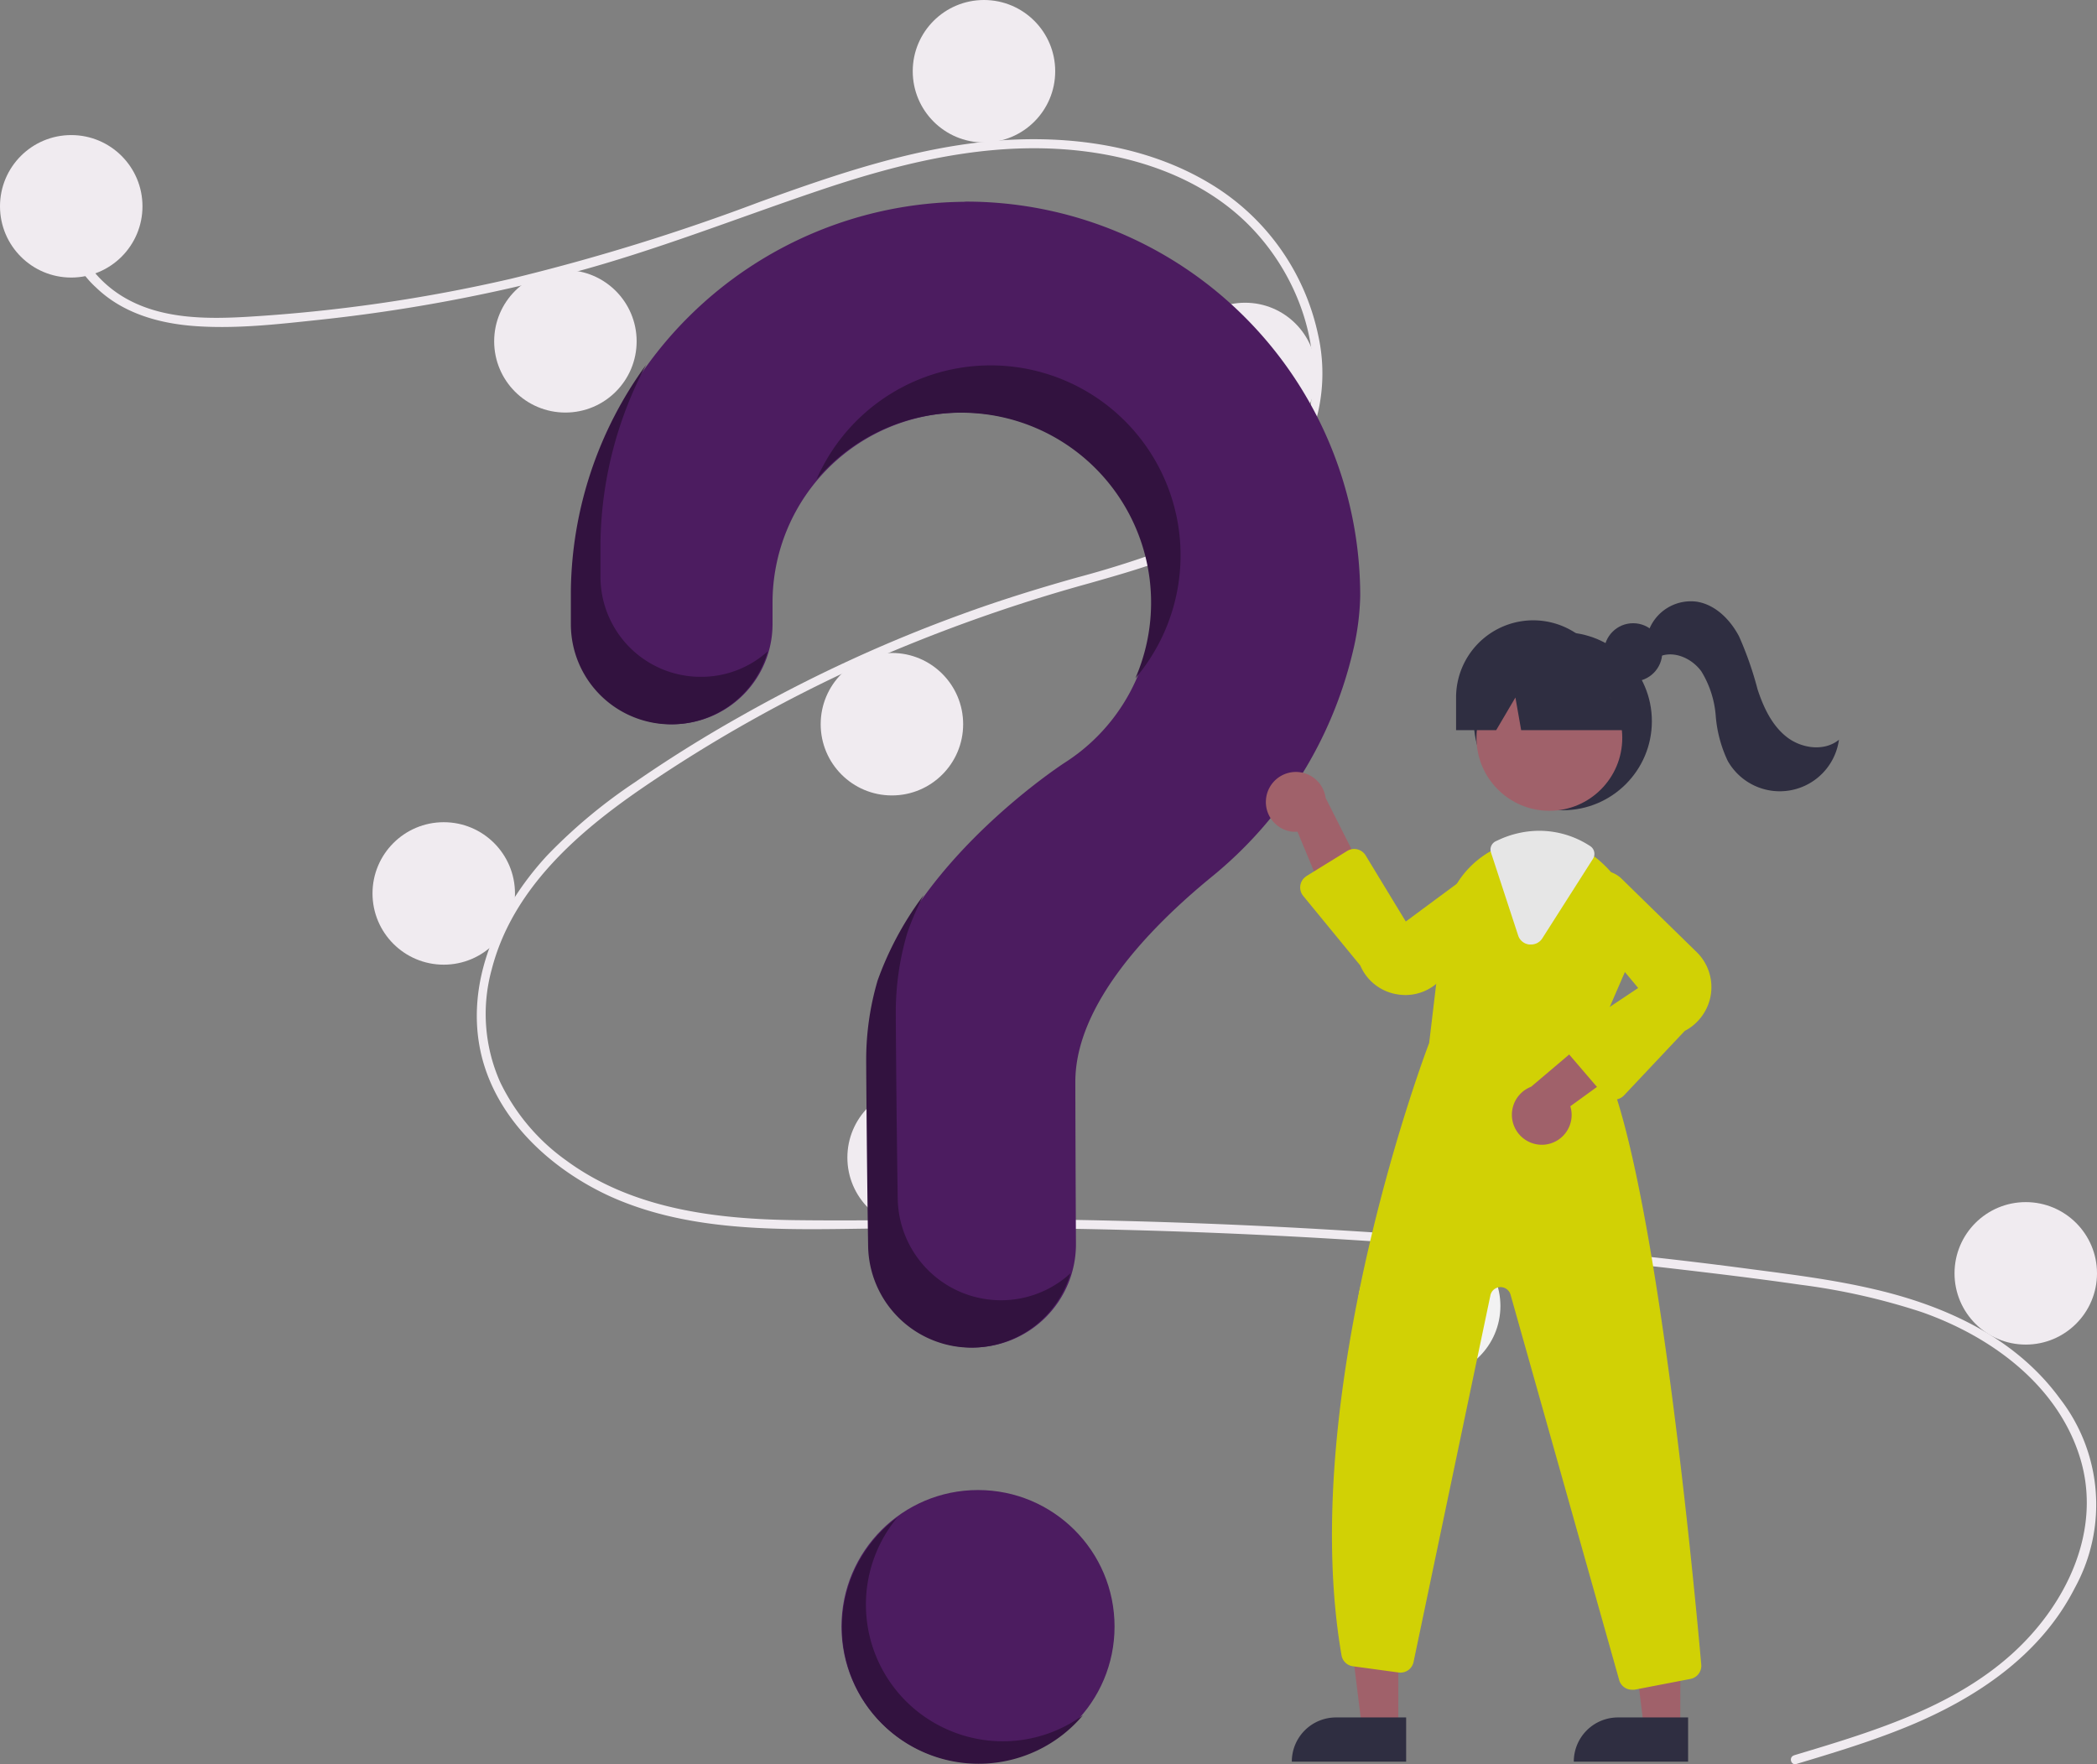 <svg xmlns="http://www.w3.org/2000/svg" viewBox="0 0 303.2 255.11"><rect x="0" y="0" width="303.2" height="255.11" fill="#808080" stroke="none"/><defs><style>.cls-1{fill:#4c1c60;}.cls-2{fill:#f0ebf0;}.cls-3{fill:#f2f2f2;}.cls-4{fill:#2f2e41;}.cls-5{fill:#a0616a;}.cls-6{fill:#d1d105;}.cls-7{fill:#e6e6e6;}.cls-8{fill:#32123f;}</style></defs><title>faq</title><g id="Layer_2" data-name="Layer 2"><g id="Layer_2-2" data-name="Layer 2"><circle class="cls-1" cx="141.41" cy="235.18" r="19.74"/><path class="cls-2" d="M259.34,253.81c11.05-3.32,22.79-6.78,31.55-14.66,7.82-7.05,13.11-17.81,9.86-28.37s-12.92-17.58-22.93-21.08a94.84,94.84,0,0,0-17.55-3.95c-6.45-.93-12.93-1.7-19.41-2.45q-39.35-4.5-79-5.49c-13-.33-26.08-.32-39.12-.13-11.65.16-23.92.16-34.72-4.79C79.64,169,72,162,69.67,152.83,67,142.21,72,131.39,79.1,123.7a76.46,76.46,0,0,1,12.72-10.61c4.93-3.41,10-6.57,15.25-9.52a211.19,211.19,0,0,1,32.08-14.79c5.47-2,11-3.71,16.62-5.29a143.31,143.31,0,0,0,14-4.5c8.84-3.52,17.24-9.48,19.48-19.26,2.13-9.27-1.46-19.33-7.75-26.21-7.28-8-18.25-11.45-28.78-12-11.81-.63-23.35,2.32-34.46,6.08-11.84,4-23.43,8.6-35.52,11.84a239,239,0,0,1-36.56,6.8c-6,.64-12.27,1.37-18.35.88-5.1-.42-10.17-1.91-13.92-5.53A13.76,13.76,0,0,1,9.47,29.71c.12-.82,1.36-.47,1.24.34-.8,5.48,2.92,10.52,7.5,13.1,5.3,3,11.75,3,17.65,2.65a230.84,230.84,0,0,0,38-5.49,304.82,304.82,0,0,0,35.92-11.09c11.22-4.06,22.7-8,34.69-8.91,10.41-.76,21.35.75,30.42,6.19a33.65,33.65,0,0,1,15.69,21.9,25.36,25.36,0,0,1-7.47,24.16c-7,6.46-16.61,9.22-25.56,11.76a235.31,235.31,0,0,0-33.21,11.89,208.73,208.73,0,0,0-31.24,17.57c-9.55,6.52-19,14.73-22,26.37a24.23,24.23,0,0,0,1.21,16.29,29.71,29.71,0,0,0,9.55,11.34c9.58,7.05,21.65,8.5,33.22,8.64,13,.16,26-.28,39-.06q39.75.64,79.32,4.83,9.92,1,19.81,2.32c5.93.77,11.88,1.52,17.71,2.88,10.37,2.4,20.46,7,26.91,15.82A25,25,0,0,1,300,229.58c-4.95,9.74-14.22,15.93-24.06,20-5.28,2.18-10.75,3.83-16.21,5.47-.79.24-1.13-1-.34-1.24Z"/><circle class="cls-2" cx="10.3" cy="29.83" r="10.3"/><circle class="cls-2" cx="81.75" cy="49.35" r="10.3"/><circle class="cls-2" cx="142.27" cy="10.3" r="10.3"/><circle class="cls-2" cx="180.03" cy="54.07" r="10.3"/><circle class="cls-2" cx="128.96" cy="104.71" r="10.3"/><circle class="cls-2" cx="64.16" cy="129.18" r="10.3"/><circle class="cls-2" cx="132.82" cy="167.37" r="10.3"/><circle class="cls-3" cx="206.64" cy="188.83" r="10.3"/><circle class="cls-2" cx="292.9" cy="184.11" r="10.3"/><path class="cls-1" d="M139.29,29.18A57.13,57.13,0,0,0,82.74,85.32c0,.29,0,2.29,0,4.91a14.48,14.48,0,0,0,14.48,14.48h0A14.48,14.48,0,0,0,111.7,90.22h0V87.12A27.47,27.47,0,1,1,154,110.24h0s-20.61,13.27-26.9,31.47h0a40.28,40.28,0,0,0-1.67,11.49c0,1.6.1,15.59.28,26.94a14.93,14.93,0,0,0,14.93,14.69h0a14.93,14.93,0,0,0,14.93-14.94v-.09c-.06-10.4-.09-22.5-.09-23.38,0-11.18,10.78-22.32,19.64-29.58A59.62,59.62,0,0,0,195.6,94.24a37.39,37.39,0,0,0,1.07-8.09,57,57,0,0,0-57-57Z"/><circle class="cls-4" cx="225.97" cy="104.28" r="12.87"/><polygon class="cls-5" points="202.18 249.82 196.92 249.82 194.42 229.53 202.19 229.53 202.18 249.82"/><path class="cls-4" d="M193.16,248.32h10.15v6.39H186.78A6.39,6.39,0,0,1,193.16,248.32Z"/><polygon class="cls-5" points="242.95 249.82 237.69 249.82 235.19 229.53 242.96 229.53 242.95 249.82"/><path class="cls-4" d="M233.93,248.32h10.15v6.39H227.55A6.39,6.39,0,0,1,233.93,248.32Z"/><circle class="cls-5" cx="224.02" cy="106.69" r="10.54"/><path class="cls-6" d="M230.3,151.24,235,140.4a13.48,13.48,0,0,0-3-15.28,12.89,12.89,0,0,0-1.31-1.14,13.25,13.25,0,0,0-8.15-2.82,13.74,13.74,0,0,0-5.75,1.28l-.46.21c-.3.14-.59.3-.87.46a13.58,13.58,0,0,0-6.74,10.24l-2.08,17.45c-.53,1.36-19.2,50.8-12.67,88.55a1.92,1.92,0,0,0,1.64,1.57l6.62.9a1.93,1.93,0,0,0,2.15-1.51l11.11-53a1.5,1.5,0,0,1,2.92-.1l15.7,55.69a1.91,1.91,0,0,0,1.85,1.41,2.31,2.31,0,0,0,.37,0l8.09-1.56a1.93,1.93,0,0,0,1.56-2.07C244.82,227.44,238.5,161,230.3,151.24Z"/><path class="cls-5" d="M183.06,115.46a4.31,4.31,0,0,0,3.78,4.79,3.86,3.86,0,0,0,.76,0l5.89,14.16,4.46-6.61-6.28-12.43a4.34,4.34,0,0,0-8.61.07Z"/><path class="cls-5" d="M223.43,165.49a4.32,4.32,0,0,0,3.78-4.79,4.77,4.77,0,0,0-.16-.75l12.4-9L232,148.13l-10.62,9a4.34,4.34,0,0,0,2.07,8.36Z"/><path class="cls-6" d="M203.23,143.87a7.51,7.51,0,0,1-1.42-.14,7,7,0,0,1-5.13-4.13l-8.25-10.06a1.93,1.93,0,0,1,.27-2.72l.2-.15,5.88-3.63a1.94,1.94,0,0,1,2.66.62v0l5.82,9.58L214.4,125a4.17,4.17,0,0,1,4.86,6.68l-11.12,10.14A7,7,0,0,1,203.23,143.87Z"/><path class="cls-6" d="M233.33,159h0a2,2,0,0,1-1.43-.68l-5.22-6.09a1.93,1.93,0,0,1,.21-2.72,1.33,1.33,0,0,1,.19-.14l9.78-6.52L228,132.21a4.17,4.17,0,0,1,6.39-5.23l10.76,10.52a7.09,7.09,0,0,1,.45,10,6.85,6.85,0,0,1-2,1.55l-8.79,9.33A2,2,0,0,1,233.33,159Z"/><path class="cls-7" d="M221.34,136.56h-.25a1.9,1.9,0,0,1-1.59-1.32l-3.93-12a1.33,1.33,0,0,1,.69-1.6l.12-.06.35-.16a14,14,0,0,1,5.84-1.3,13.45,13.45,0,0,1,7.36,2.22,1.34,1.34,0,0,1,.39,1.84L223,135.67A1.9,1.9,0,0,1,221.34,136.56Z"/><circle class="cls-4" cx="236.13" cy="94.32" r="4.21"/><path class="cls-4" d="M221.68,89.69h0a11.16,11.16,0,0,0-11.15,11.16v4.72h5.8l2.78-4.72.83,4.72h17.62l-4.72-4.72A11.16,11.16,0,0,0,221.68,89.69Z"/><path class="cls-4" d="M238.29,91.44A6.5,6.5,0,0,1,245.36,87c2.69.44,4.81,2.6,6.08,5a49.76,49.76,0,0,1,2.69,7.7c.86,2.58,2.06,5.18,4.21,6.86s5.44,2.12,7.55.4A8.64,8.64,0,0,1,249.8,110a18.63,18.63,0,0,1-1.73-6.54A14.37,14.37,0,0,0,246,97.08c-1.33-1.84-3.82-3-5.93-2.21Z"/><path class="cls-8" d="M101.3,97.86h0A14.48,14.48,0,0,1,86.82,83.38c0-2.62,0-4.62,0-4.91a56.43,56.43,0,0,1,6.59-25.71A56.54,56.54,0,0,0,82.54,85.34c0,.29,0,2.29,0,4.91A14.48,14.48,0,0,0,97,104.73h0A14.48,14.48,0,0,0,111,94.18,14.36,14.36,0,0,1,101.3,97.86Z"/><path class="cls-8" d="M140.27,59.7a27.46,27.46,0,0,1,23.89,38.37,27.46,27.46,0,1,0-46.1-28.75A27.42,27.42,0,0,1,140.27,59.7Z"/><path class="cls-8" d="M144.73,188h0A14.93,14.93,0,0,1,129.8,173.3c-.18-11.35-.28-25.34-.28-26.94a40.28,40.28,0,0,1,1.67-11.49h0a40.39,40.39,0,0,1,2.36-5.45,46.91,46.91,0,0,0-6.65,12.32h0a40.62,40.62,0,0,0-1.66,11.49c0,1.59.1,15.58.28,26.94a14.92,14.92,0,0,0,14.93,14.68h0a14.93,14.93,0,0,0,14.33-10.75A14.87,14.87,0,0,1,144.73,188Z"/><path class="cls-8" d="M137.06,250.1a19.74,19.74,0,0,1-7.33-30.68A19.74,19.74,0,1,0,156.58,248,19.7,19.7,0,0,1,137.06,250.1Z"/></g></g></svg>